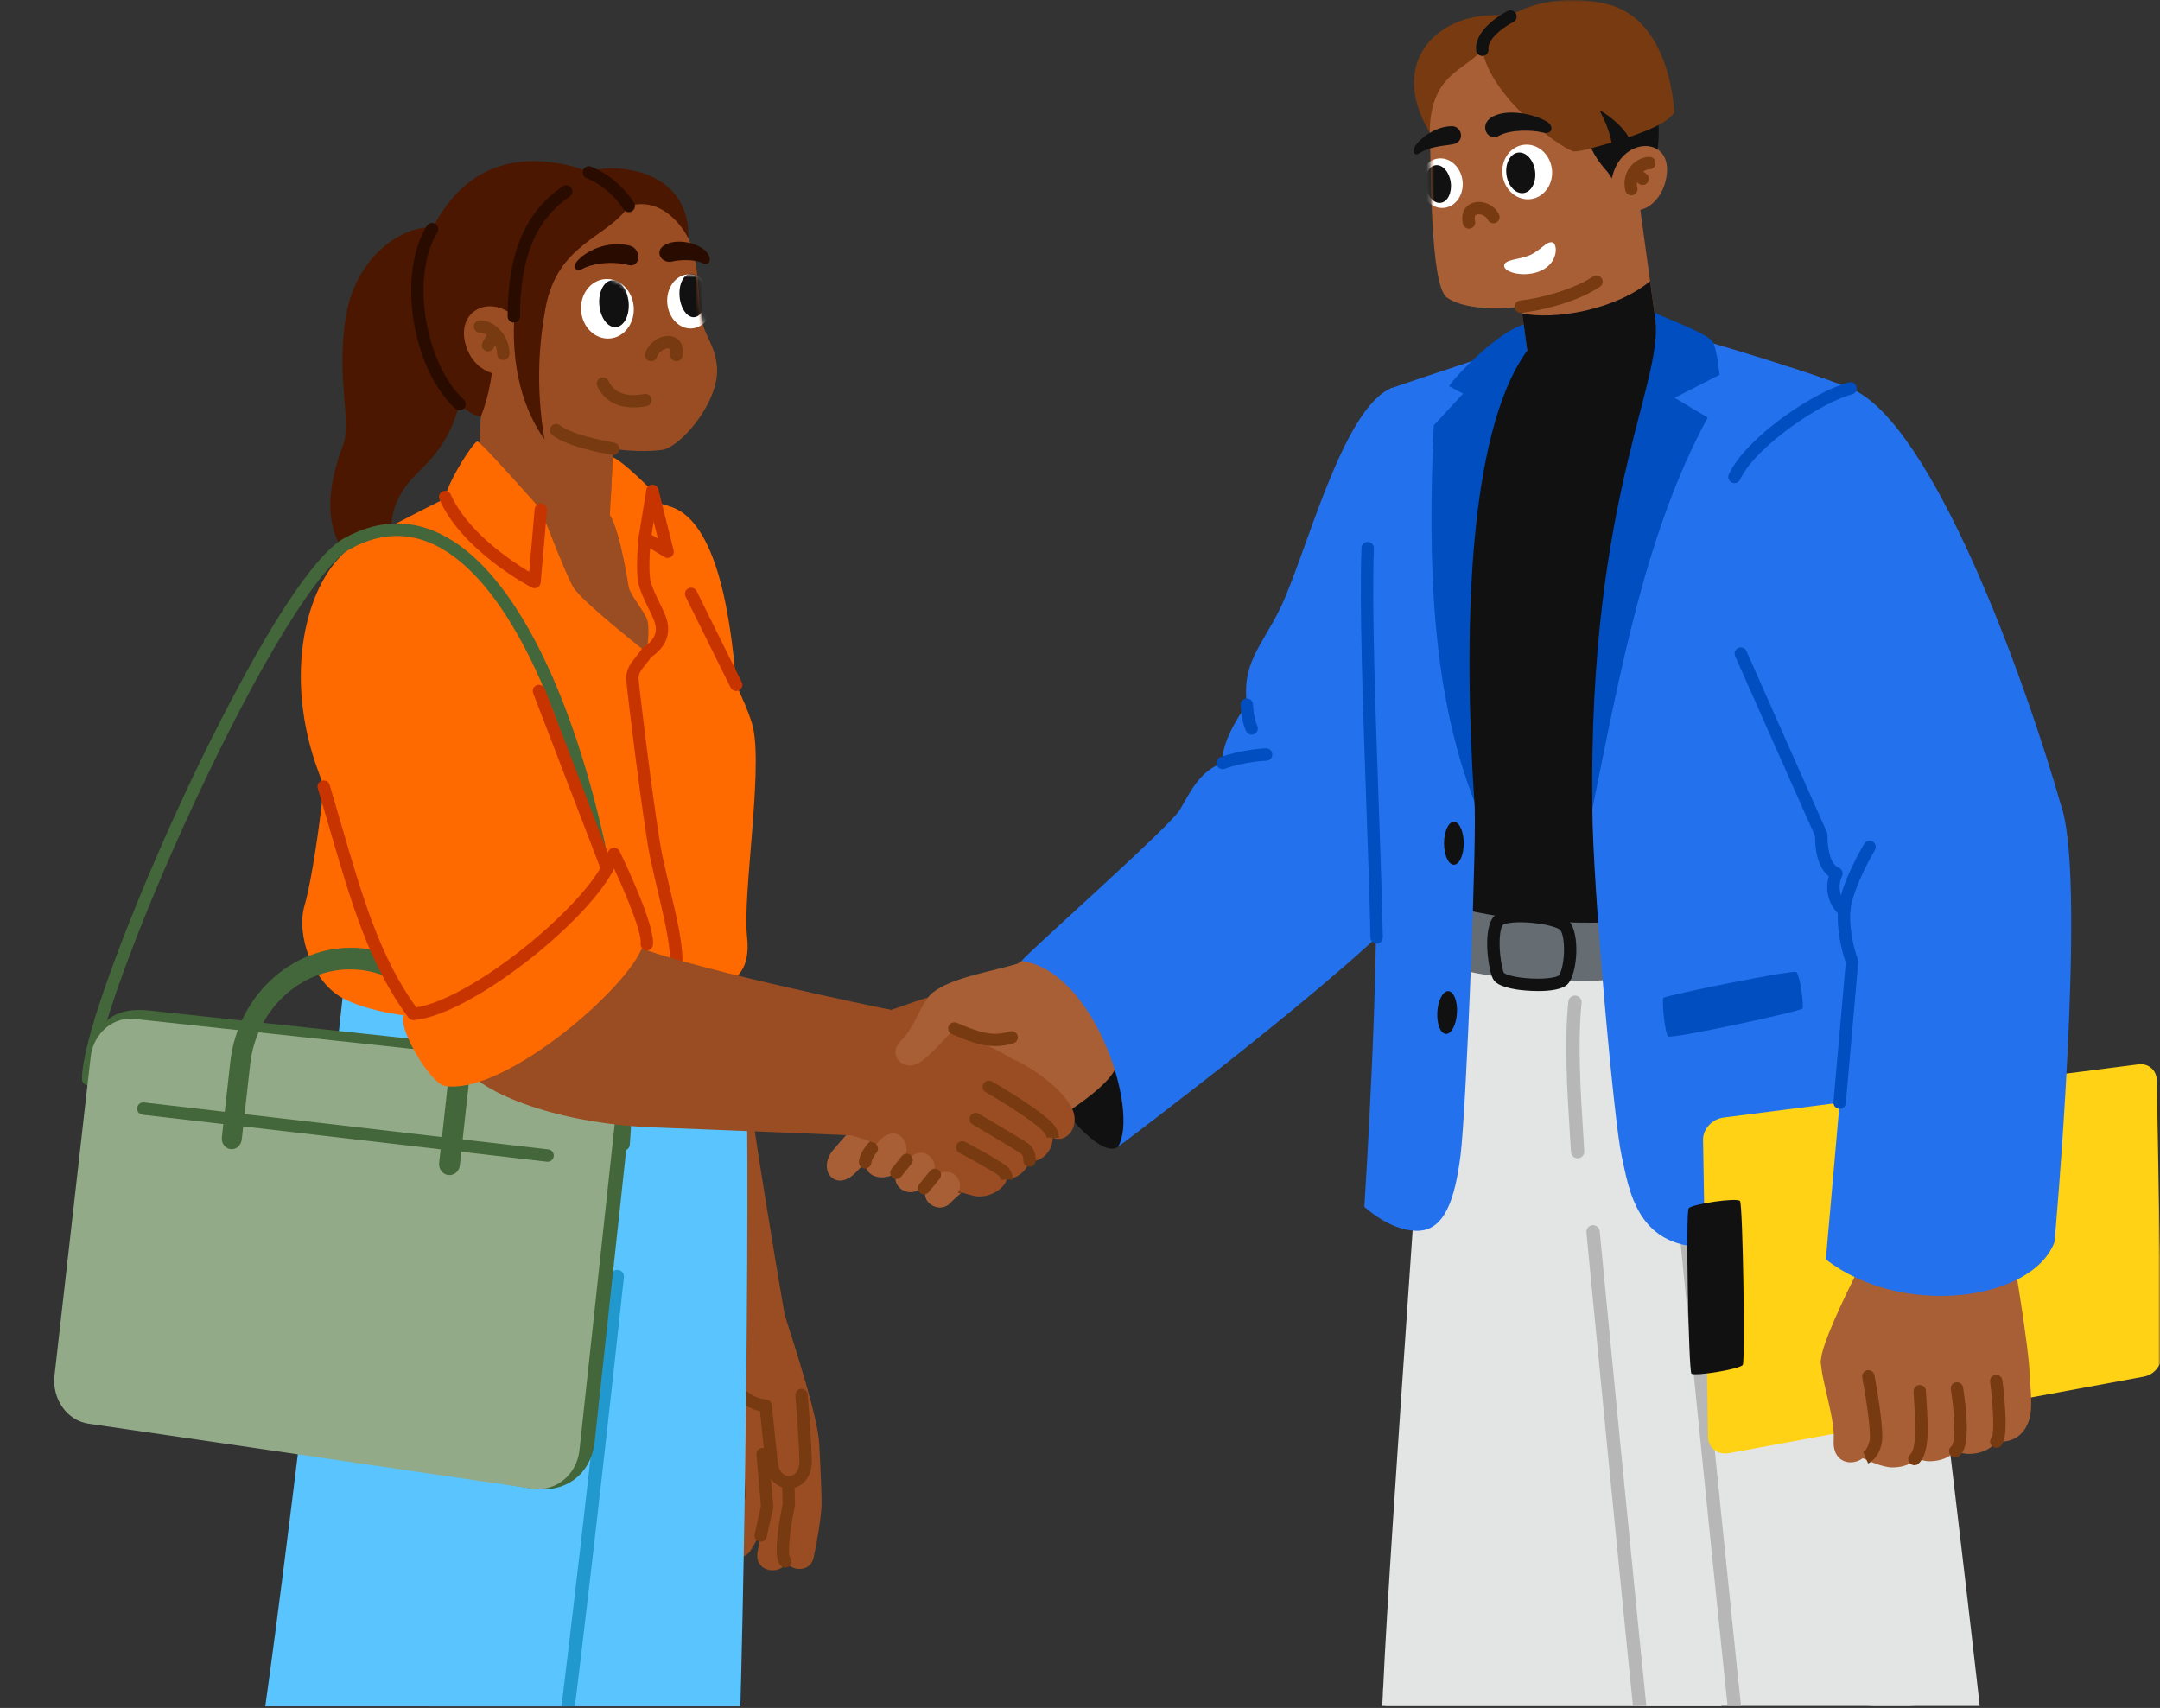<svg width="564" height="446" viewBox="0 0 564 446" fill="none" xmlns="http://www.w3.org/2000/svg">
<rect x="0" y="0" width="564" height="446" fill="#333333" stroke="none"/>
<mask id="mask0_2424_2284" style="mask-type:alpha" maskUnits="userSpaceOnUse" x="0" y="0" width="564" height="446">
<rect width="564" height="446" fill="#D9D9D9"/>
</mask>
<g mask="url(#mask0_2424_2284)">
<g clip-path="url(#clip0_2424_2284)">
<path d="M363.424 101.302C350.363 106.499 340.765 145.913 334.077 159.251C329.047 169.282 324.272 173.198 325.56 184.005C325.56 184.005 318.658 193.065 319.24 199.239C321.059 218.555 355.903 247.536 369.847 234.266C385.811 219.074 395.105 164.591 397.636 147.75C400.168 130.91 363.424 101.302 363.424 101.302V101.302Z" fill="#2471ED"/>
<path d="M291.939 299.453C284.56 305.016 255.774 262.936 266.752 252.159C278.34 240.782 304.352 290.095 291.939 299.453Z" fill="#111111"/>
<path d="M266.745 250.954C262.058 253.896 243.875 269.998 240.778 275.346C237.682 280.694 259.246 303.542 265.909 298.758C272.571 293.974 287.524 285.968 291.06 279.424C296.73 268.935 273.369 246.741 266.745 250.954Z" fill="#A85F36"/>
<path d="M265.72 251.651C258.77 253.739 248.431 255.297 243.567 259.194C240.37 261.756 239.264 267.86 235.163 271.845C231.548 275.358 236.098 280.597 240.956 276.863C243.955 274.558 249.282 268.474 249.282 268.474C249.282 268.474 262.886 275.241 267.861 268.474C272.836 261.707 265.72 251.651 265.72 251.651Z" fill="#A85F36"/>
<path d="M240.779 275.347C238.919 277.609 228.541 287.781 226.246 290.374C223.952 292.967 218.65 298.941 217.522 300.323C213.345 305.437 217.91 311.027 222.802 306.783C224.828 305.027 229.874 298.841 232.618 296.429C235.363 294.017 244.552 284.134 244.552 284.134L240.779 275.347Z" fill="#A85F36"/>
<path d="M244.552 284.135C242.039 286.344 230.224 298.762 228.404 300.784C226.584 302.806 230.621 309.121 233.654 306.435C236.687 303.75 250.479 291.584 250.479 291.584L244.552 284.135Z" fill="#A85F36"/>
<path d="M233.654 306.435C231.602 307.914 226.167 308.228 225.935 303.525C225.843 301.651 227.958 299.756 229.576 297.966C234.091 292.971 238.482 298.479 236.142 302.599C234.75 305.052 233.654 306.434 233.654 306.434L233.654 306.435ZM250.479 291.584C248.236 293.562 237.189 302.973 235.109 305.148C233.029 307.322 236.663 312.575 240.207 310.446C243.752 308.316 256.64 296.614 256.64 296.614L250.479 291.584Z" fill="#A85F36"/>
<path d="M240.207 310.445C236.49 313.245 231.513 308.584 235.109 305.148C236.339 303.972 236.45 303.386 237.974 302.058C241.534 298.955 245.99 303.436 243.404 307.323C242.49 308.697 240.207 310.445 240.207 310.445ZM265.909 298.759C262.126 301.489 250.495 312.059 248.454 313.696C243.963 317.298 239.063 312.703 243.279 308.797C247.651 304.747 256.639 296.614 256.639 296.614L265.909 298.759Z" fill="#A85F36"/>
<path d="M248.058 314.217C244.88 317.342 239.229 313.138 242.693 309.188C243.323 308.469 243.821 307.826 244.664 307.062C248.161 303.889 252.764 308.511 249.858 312.165C248.745 313.565 248.058 314.217 248.058 314.217Z" fill="#A85F36"/>
<path d="M239.214 279.464C238.826 279.464 238.452 279.325 238.158 279.073C237.865 278.82 237.671 278.471 237.613 278.088C237.556 277.705 237.637 277.314 237.843 276.986C238.049 276.658 238.365 276.415 238.735 276.301C240.908 275.627 245.581 270.525 248.016 267.467C248.24 267.187 248.55 266.988 248.899 266.903C249.248 266.818 249.615 266.852 249.943 266.999C256.547 269.954 260.862 270.445 265.335 268.746C265.534 268.668 265.746 268.63 265.96 268.635C266.174 268.639 266.385 268.686 266.581 268.773C266.777 268.86 266.953 268.984 267.1 269.14C267.248 269.295 267.362 269.478 267.438 269.678C267.514 269.878 267.55 270.091 267.543 270.305C267.536 270.519 267.487 270.729 267.398 270.924C267.309 271.118 267.182 271.293 267.025 271.439C266.868 271.584 266.684 271.697 266.483 271.771C261.389 273.705 256.622 273.346 249.762 270.448C247.71 272.924 242.895 278.399 239.694 279.391C239.539 279.439 239.377 279.464 239.214 279.464L239.214 279.464ZM233.864 307.425C233.566 307.425 233.274 307.343 233.02 307.187C232.766 307.031 232.56 306.808 232.424 306.543C232.289 306.277 232.229 305.98 232.252 305.683C232.275 305.386 232.38 305.101 232.555 304.859C233.898 303.004 234.801 301.694 234.81 301.682C234.833 301.648 234.858 301.615 234.884 301.583C236.274 299.863 235.373 298.693 234.921 298.269C234.109 297.509 232.764 297.22 231.767 298.141C231.451 298.426 231.035 298.576 230.609 298.556C230.184 298.537 229.783 298.35 229.494 298.038C229.205 297.725 229.051 297.311 229.066 296.885C229.08 296.46 229.262 296.057 229.571 295.765L229.577 295.759L243.455 282.946C244.111 282.34 245.134 282.381 245.741 283.037C246.347 283.694 246.306 284.717 245.65 285.323L235.397 294.789C236.037 295.057 236.624 295.435 237.132 295.907C238.964 297.622 239.762 300.649 237.44 303.567C237.262 303.824 236.396 305.07 235.176 306.756C235.026 306.963 234.829 307.132 234.601 307.249C234.373 307.365 234.12 307.426 233.864 307.425L233.864 307.425Z" fill="#773A11"/>
<path d="M243.404 308.941C243.088 308.941 242.779 308.848 242.515 308.675C242.252 308.501 242.044 308.254 241.919 307.965C241.794 307.675 241.756 307.355 241.81 307.044C241.865 306.733 242.009 306.444 242.226 306.214C243.198 305.18 242.882 303.872 242.176 303.095C241.156 301.97 239.591 302.037 237.99 303.274C237.656 303.532 237.235 303.649 236.817 303.601C236.398 303.553 236.014 303.343 235.748 303.017C235.481 302.69 235.352 302.273 235.389 301.853C235.426 301.433 235.625 301.044 235.944 300.768L248.965 289.544C249.126 289.405 249.313 289.299 249.514 289.233C249.716 289.166 249.929 289.14 250.141 289.156C250.353 289.171 250.56 289.229 250.749 289.324C250.939 289.42 251.108 289.552 251.247 289.713C251.386 289.874 251.491 290.06 251.558 290.262C251.625 290.464 251.651 290.677 251.635 290.889C251.62 291.1 251.562 291.307 251.467 291.497C251.371 291.687 251.239 291.856 251.078 291.994L242.435 299.445C243.252 299.766 243.983 300.27 244.573 300.92C246.553 303.103 246.557 306.331 244.582 308.431C244.431 308.592 244.249 308.72 244.046 308.808C243.843 308.896 243.624 308.941 243.404 308.94L243.404 308.941Z" fill="#773A11"/>
<path d="M250.481 311.586C250.248 311.586 250.018 311.536 249.806 311.44C249.595 311.343 249.406 311.202 249.254 311.026C249.102 310.85 248.99 310.643 248.925 310.42C248.86 310.197 248.844 309.962 248.878 309.732C248.925 309.41 248.553 308.343 247.646 307.826C246.754 307.317 245.67 307.571 244.422 308.581C244.093 308.847 243.672 308.973 243.251 308.933C242.83 308.892 242.441 308.689 242.168 308.365C241.895 308.041 241.76 307.624 241.792 307.202C241.823 306.78 242.019 306.387 242.336 306.108L254.534 295.399C254.694 295.257 254.88 295.148 255.081 295.078C255.283 295.008 255.497 294.978 255.71 294.991C255.923 295.004 256.132 295.059 256.323 295.153C256.515 295.247 256.686 295.378 256.827 295.539C256.968 295.699 257.076 295.886 257.144 296.088C257.213 296.29 257.24 296.504 257.226 296.717C257.211 296.93 257.154 297.138 257.059 297.329C256.963 297.52 256.831 297.69 256.669 297.83L248.761 304.773C248.953 304.855 249.117 304.94 249.25 305.016C251.11 306.077 252.352 308.356 252.079 310.204C252.022 310.588 251.83 310.938 251.536 311.192C251.243 311.445 250.868 311.585 250.481 311.586ZM225.936 305.143C225.715 305.144 225.496 305.099 225.293 305.011C225.09 304.923 224.907 304.795 224.755 304.633C224.604 304.472 224.487 304.282 224.412 304.074C224.337 303.865 224.306 303.644 224.32 303.423C224.548 299.815 229.144 296.095 229.667 295.683C229.834 295.551 230.025 295.454 230.229 295.396C230.434 295.338 230.648 295.321 230.859 295.346C231.07 295.371 231.274 295.437 231.459 295.541C231.645 295.645 231.808 295.784 231.939 295.951C232.071 296.118 232.169 296.309 232.226 296.513C232.284 296.718 232.301 296.932 232.276 297.143C232.251 297.354 232.185 297.558 232.081 297.743C231.977 297.928 231.838 298.092 231.671 298.223C230.019 299.53 227.648 302.071 227.55 303.628C227.524 304.039 227.342 304.424 227.043 304.705C226.743 304.986 226.347 305.143 225.936 305.144L225.936 305.143Z" fill="#773A11"/>
<path d="M241.318 311.586C241.014 311.586 240.717 311.5 240.46 311.339C240.202 311.177 239.996 310.947 239.863 310.673C239.731 310.4 239.678 310.095 239.711 309.793C239.743 309.491 239.861 309.205 240.049 308.966L242.134 306.322C242.401 305.987 242.789 305.771 243.214 305.722C243.639 305.672 244.066 305.793 244.402 306.058C244.738 306.323 244.956 306.71 245.007 307.135C245.058 307.56 244.939 307.988 244.676 308.325L242.59 310.969C242.438 311.162 242.245 311.317 242.025 311.424C241.805 311.531 241.563 311.586 241.318 311.586Z" fill="#773A11"/>
<path d="M369.847 234.267C353.941 253.033 291.939 299.453 291.939 299.453C297.611 290.064 285.65 253.36 266.746 250.954C268.36 248.667 305.446 215.924 308.076 211.461C310.705 206.997 313.24 201.263 319.24 199.24C323.388 197.841 379.795 222.53 369.847 234.267Z" fill="#2471ED"/>
<path d="M319.24 200.857C318.86 200.858 318.492 200.725 318.2 200.481C317.909 200.237 317.712 199.899 317.645 199.525C317.578 199.151 317.645 198.765 317.834 198.435C318.023 198.106 318.322 197.853 318.679 197.722C324.199 195.681 330.28 195.427 330.536 195.417C331.435 195.378 332.181 196.079 332.215 196.971C332.231 197.4 332.077 197.818 331.785 198.132C331.493 198.447 331.089 198.633 330.66 198.65C330.603 198.652 324.826 198.899 319.801 200.756C319.622 200.823 319.432 200.857 319.24 200.857L319.24 200.857ZM326.82 191.842C326.522 191.843 326.23 191.76 325.976 191.604C325.722 191.448 325.516 191.225 325.381 190.959C325.33 190.857 324.11 188.404 323.943 184.067C323.927 183.639 324.081 183.221 324.373 182.906C324.665 182.591 325.069 182.405 325.498 182.389C326.389 182.344 327.142 183.05 327.177 183.943C327.314 187.512 328.263 189.487 328.273 189.506C328.664 190.305 328.34 191.274 327.544 191.671C327.319 191.783 327.071 191.842 326.82 191.842L326.82 191.842Z" fill="#004EBF"/>
<path d="M408.661 37.677L408.661 37.677C399.29 38.964 392.737 47.602 394.024 56.971L399.233 94.895C400.52 104.263 409.16 110.815 418.53 109.529L418.531 109.529C427.901 108.242 434.454 99.604 433.167 90.235L427.958 52.311C426.671 42.942 418.031 36.39 408.661 37.677Z" fill="#A85F36"/>
<path d="M398.775 91.568L397.44 81.845C405.777 83.569 421.405 81.104 430.859 73.439L432.777 87.401C432.777 87.401 458.163 94.223 472.781 99.616C481.056 102.669 475.168 217.885 475.192 232.189C475.209 242.371 364.946 259.983 364.057 231.057C363.359 208.36 356.013 106.03 366.672 101.931C377.332 97.832 398.775 91.568 398.775 91.568V91.568Z" fill="#111111"/>
<g clip-path="url(#clip1_2424_2284)">
<path d="M373.333 251.257C372.398 275.634 363.006 399.707 361.156 440.908C359.891 469.084 447.302 486.754 449.457 448.098C451.612 409.442 453.484 288.507 451.472 259.37C450.687 247.998 373.333 251.257 373.333 251.257Z" fill="#E3E5E5"/>
<path d="M361.156 440.909C358.744 482.625 354.167 638.303 354.167 638.303C374.301 655.054 413.461 657.201 446.815 655.054C446.815 655.054 448.962 481.635 449.457 448.099C449.953 414.563 361.156 440.909 361.156 440.909Z" fill="#E3E5E5"/>
<path d="M411.242 258.306C414.219 312.421 424.977 418.648 429.614 459.628C432.785 487.653 522.345 497.685 518.409 459.169C514.473 420.653 498.637 293.703 494.573 250.824C493.497 239.476 411.242 258.305 411.242 258.305L411.242 258.306Z" fill="#E3E5E5"/>
<path d="M429.614 459.628C432.332 498.445 444.621 593.194 454.892 668.557C471.203 684.877 519.019 672.85 545.976 649.47C545.976 649.47 523.729 504.297 518.409 459.169C514.671 427.46 429.614 459.629 429.614 459.629V459.628Z" fill="#E3E5E5"/>
<path d="M482.127 676.899C481.709 676.899 481.304 676.747 480.988 676.473C480.672 676.198 480.466 675.819 480.407 675.405C480.215 674.067 461.201 540.797 453.121 464.786C445.044 388.799 432.349 259.257 432.221 257.958C432.199 257.73 432.222 257.501 432.288 257.282C432.355 257.063 432.464 256.86 432.609 256.683C432.754 256.507 432.932 256.36 433.134 256.253C433.336 256.145 433.557 256.078 433.784 256.056C434.243 256.011 434.702 256.151 435.058 256.444C435.415 256.737 435.641 257.159 435.686 257.619C435.813 258.918 448.508 388.445 456.583 464.418C464.656 540.366 483.662 673.576 483.853 674.912C483.888 675.159 483.87 675.411 483.799 675.65C483.729 675.89 483.608 676.111 483.444 676.3C483.28 676.488 483.078 676.639 482.851 676.743C482.624 676.846 482.377 676.899 482.127 676.899ZM447.346 614.027C446.92 614.026 446.509 613.869 446.191 613.586C445.873 613.303 445.669 612.914 445.619 612.491C445.479 611.302 431.493 493.257 427.884 459.816C424.274 426.374 414.337 322.876 414.237 321.834C414.216 321.607 414.239 321.377 414.306 321.159C414.373 320.94 414.482 320.737 414.627 320.561C414.773 320.384 414.952 320.238 415.154 320.131C415.355 320.024 415.577 319.957 415.804 319.936C416.032 319.914 416.261 319.937 416.48 320.004C416.698 320.071 416.902 320.18 417.078 320.325C417.254 320.471 417.4 320.65 417.508 320.852C417.615 321.053 417.681 321.274 417.703 321.502C417.803 322.543 427.738 426.021 431.345 459.443C434.952 492.866 448.936 610.893 449.077 612.081C449.106 612.326 449.083 612.574 449.009 612.808C448.935 613.043 448.813 613.259 448.649 613.443C448.485 613.627 448.285 613.774 448.06 613.875C447.835 613.975 447.592 614.027 447.346 614.027L447.346 614.027Z" fill="#B7B7B7"/>
<path d="M411.937 302.474C411.493 302.473 411.067 302.303 410.744 301.999C410.421 301.694 410.227 301.278 410.201 300.835C410.115 299.369 410.018 297.814 409.916 296.191C409.242 285.449 408.404 272.08 409.512 261.53C409.56 261.07 409.789 260.649 410.147 260.359C410.506 260.068 410.966 259.932 411.425 259.98C411.884 260.028 412.305 260.257 412.596 260.616C412.886 260.974 413.023 261.434 412.974 261.893C411.897 272.153 412.726 285.361 413.391 295.973C413.493 297.601 413.591 299.161 413.677 300.632C413.691 300.869 413.656 301.106 413.575 301.329C413.494 301.552 413.368 301.756 413.205 301.928C413.042 302.101 412.846 302.238 412.628 302.332C412.41 302.426 412.175 302.474 411.937 302.474Z" fill="#B7B7B7"/>
</g>
<path d="M364.057 231.058V246.487C387.73 260.73 433.297 258.209 476.75 246.085L475.192 232.19C430.631 244.591 388.758 243.458 364.057 231.058Z" fill="#656C72"/>
<path d="M401.65 258.792C399.34 258.792 397.148 258.567 395.982 258.384C391.317 257.653 390.214 256.392 389.789 255.507C388.466 252.745 387.057 241.922 390.322 239.09C392.348 237.333 397.353 237.493 400.157 237.744C401.866 237.898 407.602 238.55 409.622 240.499C412.601 243.376 411.985 254.187 409.35 256.97C408.002 258.394 404.722 258.792 401.65 258.792ZM392.677 254.042C393.193 254.529 395.744 255.315 399.775 255.519C404.282 255.747 406.629 255.078 407.008 254.738C407.502 254.215 408.259 251.987 408.371 248.693C408.488 245.233 407.822 243.259 407.374 242.827C406.812 242.284 404.111 241.347 399.868 240.966C395.636 240.587 392.978 241.07 392.443 241.534C392.026 241.895 391.455 243.736 391.587 247.328C391.695 250.235 392.23 253.034 392.677 254.041L392.677 254.042Z" fill="#111111"/>
<path d="M434.951 86.072C432.522 103.245 415.739 188.871 415.787 211.194C415.829 230.967 421.444 292.986 423.389 301.659C425.335 310.331 427.223 327.058 447.701 325.527C467.69 324.031 483.637 321.94 496.498 312.071C496.498 312.071 484.9 255.309 483.704 227.199C482.508 199.089 497.263 107.092 483.193 101.41C469.124 95.728 434.951 86.071 434.951 86.071L434.951 86.072ZM395.827 90.502C376.036 116.449 379.132 168.707 384.957 209.256C385.797 215.1 382.864 289.996 381.368 301.659C379.873 313.321 377.181 321.395 370.003 321.395C362.825 321.395 356.245 315.116 356.245 315.116C356.245 315.116 360.731 246.935 358.936 217.031C357.142 187.127 354.186 104.457 363.423 101.302C372.659 98.147 395.827 90.503 395.827 90.503L395.827 90.502Z" fill="#2471ED"/>
<path d="M431.985 81.634C435.145 83.203 445.094 86.732 447.072 89.078C448.273 90.504 448.978 97.885 448.978 97.885L437.269 103.876L445.892 109.04C429.791 138.737 423.245 174.405 415.787 211.195C414.619 127.486 435.563 98.713 431.985 81.634L431.985 81.634ZM397.84 84.751C391.1 86.683 380.285 97.937 378.346 100.845L382.03 102.784L374.363 111.077C372.703 148.351 374.011 181.012 384.959 209.257C382.162 167.01 382.921 113.31 398.776 91.569L397.84 84.751Z" fill="#004EBF"/>
<path d="M563.159 282.072L564.469 353.85C564.517 356.473 562.453 358.988 559.851 359.468L451.554 379.451C448.538 380.008 446.046 378.159 445.998 375.321L444.687 297.656C444.639 294.823 447.054 292.211 450.069 291.825L558.367 277.934C560.969 277.6 563.11 279.454 563.158 282.072H563.159Z" fill="#FFD215"/>
<path d="M454.341 313.623C455.068 314.576 455.711 355.262 455.068 356.401C454.424 357.54 442.375 359.458 441.649 358.684C440.923 357.91 440.109 316.682 440.923 315.536C441.737 314.391 453.615 312.67 454.341 313.623Z" fill="#111111"/>
<path d="M483.193 101.411C504.648 110.235 529.007 177.997 538.419 211.195C545.972 237.835 487.356 235.311 483.376 233.184C479.397 231.057 476.038 226.213 476.771 220.71C476.771 220.71 460.73 185.005 451.085 162.741C432.358 119.514 483.193 101.411 483.193 101.411Z" fill="#2471ED"/>
<path d="M485.898 325.626C488.083 317.227 523.842 315.408 525.324 325.626C525.324 325.626 529.976 352.745 529.976 359.355C529.976 365.965 492.36 373.32 489.234 367.313C485.834 360.779 483.465 336.289 485.898 325.626L485.898 325.626Z" fill="#A85F36"/>
<path d="M487.853 359.417C487.853 359.417 503.844 349.59 500.346 336.599C496.848 323.608 485.078 331.751 485.078 331.751C482.022 337.932 475.461 351.25 475.455 355.42C475.455 360.64 484.899 361.833 487.852 359.417H487.853ZM529.975 359.354C530.461 365.52 530.704 368.922 529.489 371.717C528.274 374.511 525.937 376.799 521.267 376.457C517.75 376.2 512.998 373.767 511.136 372.685C505.714 369.536 508.787 361.759 514.129 363.783C516.287 364.6 519.77 366.897 519.724 365.813C519.678 364.735 519.188 360.941 519.188 360.941L529.976 359.354L529.975 359.354Z" fill="#A85F36"/>
<path d="M521.243 360.639C521.728 366.805 522.436 371.416 522.012 374.433C521.617 377.248 518.548 379.695 513.916 379.661C510.391 379.635 502.201 375.234 500.338 374.153C494.916 371.003 497.989 363.226 503.331 365.25C505.489 366.067 510.846 369.144 510.8 368.059C510.754 366.982 509.975 362.558 509.975 362.558L521.243 360.639Z" fill="#A85F36"/>
<path d="M510.981 362.56C511.467 368.726 512.174 373.337 511.75 376.354C511.355 379.169 508.286 381.616 503.655 381.582C500.129 381.556 490.586 376.386 488.724 375.304C483.301 372.155 486.375 364.378 491.717 366.402C493.875 367.219 500.584 371.065 500.538 369.98C500.493 368.902 499.713 364.479 499.713 364.479L510.981 362.56L510.981 362.56Z" fill="#A85F36"/>
<path d="M502.239 363.292C502.725 369.458 502.533 374.942 502.109 377.959C501.714 380.774 498.645 383.221 494.013 383.187C491.587 383.169 487.329 381.429 483.751 379.392C481.927 378.354 481.936 371.494 481.935 370.823C481.921 364.436 489.943 364.055 490.481 368.364L490.897 371.586C490.851 370.508 489.944 364.913 489.944 364.913L502.239 363.292H502.239Z" fill="#A85F36"/>
<path d="M475.455 355.42C475.447 360.141 479.187 370.349 478.798 376.011C478.231 384.275 488.15 383.187 488.798 376.47C489.318 371.073 488.685 363.581 487.852 359.417C486.216 355.306 476.138 351.531 475.455 355.42Z" fill="#A85F36"/>
<path d="M521.267 378.076C520.952 378.076 520.643 377.984 520.38 377.811C520.116 377.638 519.909 377.392 519.783 377.103C519.657 376.815 519.618 376.495 519.672 376.185C519.725 375.874 519.868 375.586 520.083 375.355C520.782 374.033 520.421 366.825 519.639 360.85C519.583 360.424 519.698 359.994 519.96 359.654C520.221 359.314 520.607 359.091 521.033 359.036C521.243 359.008 521.457 359.022 521.663 359.077C521.868 359.132 522.06 359.227 522.229 359.357C522.397 359.486 522.539 359.647 522.645 359.832C522.751 360.016 522.82 360.219 522.847 360.43C522.866 360.575 523.319 364.049 523.553 367.798C524.006 375.031 523.257 376.798 522.381 377.631C522.081 377.917 521.682 378.076 521.267 378.076ZM510.537 380.549C510.191 380.549 509.854 380.439 509.576 380.234C509.297 380.029 509.092 379.74 508.99 379.409C508.887 379.079 508.894 378.725 509.008 378.398C509.122 378.072 509.337 377.79 509.623 377.595C509.619 377.595 510.651 376.529 510.202 369.894C509.956 366.261 509.392 362.86 509.386 362.826C509.315 362.403 509.416 361.969 509.665 361.619C509.914 361.27 510.292 361.034 510.715 360.963C510.925 360.928 511.139 360.935 511.346 360.982C511.553 361.03 511.749 361.118 511.922 361.242C512.095 361.365 512.242 361.521 512.355 361.701C512.467 361.882 512.543 362.082 512.578 362.292C512.603 362.442 513.198 366.023 513.446 369.91C513.934 377.547 512.635 379.457 511.448 380.267C511.18 380.451 510.862 380.549 510.537 380.549L510.537 380.549ZM499.877 382.613C499.552 382.613 499.235 382.515 498.967 382.333C498.699 382.151 498.491 381.892 498.372 381.591C498.252 381.289 498.226 380.959 498.297 380.642C498.368 380.326 498.532 380.038 498.768 379.816C500.553 378.139 500.118 371.123 499.83 366.48C499.762 365.388 499.698 364.356 499.653 363.366C499.633 362.937 499.784 362.519 500.074 362.202C500.363 361.885 500.766 361.696 501.195 361.676C502.083 361.633 502.844 362.325 502.885 363.218C502.93 364.181 502.993 365.201 503.06 366.279C503.462 372.757 503.877 379.456 500.984 382.174C500.685 382.456 500.288 382.613 499.877 382.613ZM487.783 382.159L486.507 379.186C486.507 379.186 486.491 379.192 486.462 379.207C486.513 379.181 487.724 378.538 488.181 376.166C488.608 373.944 487.231 364.896 486.263 359.715C486.224 359.506 486.226 359.291 486.27 359.083C486.314 358.875 486.398 358.678 486.518 358.502C486.638 358.327 486.792 358.177 486.97 358.06C487.148 357.944 487.347 357.864 487.556 357.825C487.765 357.786 487.98 357.789 488.188 357.833C488.396 357.877 488.594 357.961 488.769 358.082C488.944 358.202 489.094 358.356 489.21 358.534C489.326 358.712 489.406 358.912 489.444 359.121C489.712 360.554 492.042 373.225 491.359 376.777C490.575 380.855 488.067 382.038 487.784 382.16L487.783 382.159Z" fill="#773A11"/>
<path d="M479.523 228.106C477.72 233.357 480.321 236.018 481.519 237.836C481.519 237.836 480.69 246.349 483.593 251.118L476.75 328.861C496.448 344.202 530.661 339.848 536.467 324.3C536.467 324.3 544.8 231.784 538.419 211.195C532.038 190.606 479.523 228.105 479.523 228.105V228.106Z" fill="#2471ED"/>
<path d="M377.76 19.317C373.983 24.25 372.888 27.878 373.308 34.593C373.728 41.308 373.224 74.3 377.76 77.653C384.712 82.791 407.861 81.254 420.155 71.078C427.769 64.776 428.066 38.66 420.142 24.219C411.421 8.327 386.435 7.985 377.76 19.317Z" fill="#A85F36"/>
<path d="M426.599 54.971C431.423 48.635 438.754 30.427 425.975 15.297C416.302 3.844 393.705 -0.669 387.052 12.988C399.882 10.191 408.645 14.928 411.515 19.699C415.205 25.834 410.191 34.493 419.743 44.895L426.599 54.971Z" fill="#111111"/>
<path d="M387.052 12.987C389.188 25.198 406.597 38.13 410.862 39.551C413.193 39.551 416.705 38.34 420.795 37.225C420.224 33.981 418.896 31.233 417.662 28.781C420.692 30.439 424.208 33.644 425.232 35.83C431.036 33.844 435.301 32.017 437.17 29.392C437.17 29.392 436.432 5.098 419.609 1.07C403.762 -2.723 388.833 4.113 387.052 12.987Z" fill="#773A11"/>
<path d="M421.057 45.78C423.811 35.722 436.083 35.652 435.255 45.178C434.687 51.703 429.724 56.065 425.324 54.729C420.924 53.393 420.33 48.436 421.057 45.78Z" fill="#A85F36"/>
<path d="M394.419 4.294C377.248 1.695 361.503 14.939 373.308 34.593C373.472 19.281 382.327 18.598 387.052 12.988C387.052 8.137 394.419 4.294 394.419 4.294Z" fill="#773A11"/>
<path d="M399.747 51.985C403.299 51.497 405.744 47.931 405.206 44.019C404.669 40.108 401.354 37.332 397.801 37.82C394.249 38.308 391.804 41.874 392.342 45.786C392.879 49.697 396.194 52.473 399.747 51.985Z" fill="white"/>
<path d="M397.815 50.414C399.875 50.131 401.221 47.538 400.82 44.621C400.42 41.704 398.424 39.569 396.364 39.852C394.304 40.135 392.958 42.729 393.359 45.645C393.759 48.562 395.754 50.697 397.815 50.414Z" fill="#111111"/>
<path d="M383.568 59.72C383.201 59.719 382.846 59.594 382.56 59.366C382.274 59.137 382.073 58.819 381.992 58.461C381.273 55.312 382.835 53.566 384.536 52.982C387.086 52.107 390.234 53.495 391.409 56.013C391.59 56.402 391.61 56.847 391.463 57.25C391.317 57.653 391.016 57.982 390.627 58.163C390.238 58.345 389.793 58.364 389.39 58.218C388.986 58.071 388.658 57.77 388.476 57.382C387.971 56.3 386.465 55.741 385.585 56.043C385.396 56.108 384.819 56.306 385.146 57.742C385.2 57.978 385.2 58.225 385.146 58.462C385.092 58.699 384.985 58.921 384.834 59.111C384.682 59.301 384.489 59.454 384.27 59.56C384.051 59.665 383.811 59.719 383.568 59.719L383.568 59.72Z" fill="#773A11"/>
<path d="M405.282 63.285C406.805 63.611 406.936 68.65 402.338 70.707C398.143 72.585 392.751 71.17 392.751 69.442C392.751 67.713 396.342 67.871 399.198 66.742C402.127 65.583 403.77 62.961 405.282 63.285V63.285Z" fill="white"/>
<path d="M425.962 51.008C425.597 51.008 425.244 50.884 424.958 50.658C424.673 50.431 424.472 50.115 424.388 49.76C423.854 47.486 424.313 45.284 425.68 43.558C426.944 41.963 428.856 40.972 430.669 40.972C431.098 40.972 431.509 41.142 431.813 41.446C432.116 41.749 432.287 42.16 432.287 42.589C432.287 43.019 432.116 43.43 431.813 43.733C431.509 44.037 431.098 44.207 430.669 44.207C429.985 44.207 428.961 44.628 428.217 45.567C427.693 46.229 427.15 47.365 427.539 49.02C427.595 49.258 427.596 49.505 427.543 49.743C427.49 49.981 427.383 50.204 427.231 50.395C427.08 50.587 426.887 50.741 426.667 50.847C426.447 50.953 426.206 51.008 425.962 51.008Z" fill="#773A11"/>
<path d="M428.904 48.31C428.545 48.311 428.196 48.191 427.913 47.971L425.674 46.235C425.504 46.105 425.362 45.943 425.255 45.759C425.148 45.574 425.079 45.37 425.051 45.158C425.024 44.946 425.038 44.731 425.094 44.525C425.15 44.319 425.246 44.126 425.377 43.957C425.508 43.789 425.671 43.648 425.857 43.542C426.042 43.437 426.247 43.369 426.459 43.343C426.671 43.317 426.886 43.333 427.091 43.391C427.297 43.448 427.489 43.546 427.657 43.678L429.896 45.414C430.163 45.621 430.358 45.906 430.455 46.229C430.551 46.553 430.544 46.898 430.435 47.217C430.326 47.536 430.119 47.813 429.844 48.009C429.57 48.205 429.241 48.311 428.904 48.31Z" fill="#773A11"/>
<path d="M391.281 35.502C388.528 37.052 386.015 32.721 389.491 30.606C393.415 28.218 400.553 29.763 403.827 31.712C405.924 32.96 405.363 35.267 402.77 34.593C400.178 33.919 394.418 33.736 391.281 35.502ZM379.122 32.947C381.55 32.946 382.507 36.428 380.079 37.457C378.484 38.133 374.202 37.754 370.486 40.077C369.225 40.865 368.688 39.384 369.563 38.09C371.137 35.765 375.066 32.949 379.122 32.947Z" fill="#111111"/>
<path d="M397.088 81.709C396.674 81.708 396.276 81.549 395.975 81.265C395.675 80.98 395.495 80.591 395.473 80.177C395.451 79.764 395.588 79.358 395.856 79.043C396.124 78.728 396.503 78.527 396.915 78.483C402.544 77.871 411.126 75.465 415.94 72.212C416.116 72.091 416.314 72.005 416.523 71.961C416.732 71.917 416.948 71.914 417.158 71.954C417.368 71.993 417.569 72.074 417.747 72.192C417.926 72.309 418.08 72.461 418.199 72.638C418.319 72.815 418.403 73.014 418.445 73.224C418.487 73.433 418.488 73.649 418.446 73.859C418.404 74.068 418.321 74.268 418.202 74.445C418.083 74.623 417.93 74.775 417.751 74.893C411.826 78.897 402.253 81.157 397.265 81.699C397.205 81.706 397.146 81.709 397.088 81.709Z" fill="#773A11"/>
<path d="M387.05 14.605C386.652 14.604 386.267 14.457 385.971 14.191C385.675 13.925 385.487 13.559 385.444 13.163C384.989 9.009 389.391 5.118 393.662 2.863C394.041 2.67 394.48 2.634 394.885 2.762C395.29 2.891 395.629 3.173 395.827 3.549C396.026 3.925 396.068 4.363 395.946 4.77C395.824 5.177 395.546 5.52 395.174 5.724C391.855 7.476 388.401 10.442 388.66 12.811C388.685 13.037 388.662 13.266 388.592 13.482C388.522 13.699 388.408 13.898 388.256 14.068C388.104 14.237 387.918 14.372 387.71 14.465C387.502 14.557 387.277 14.605 387.05 14.605H387.05Z" fill="#111111"/>
<mask id="mask1_2424_2284" style="mask-type:luminance" maskUnits="userSpaceOnUse" x="373" y="37" width="15" height="26">
<path d="M373.472 40.075C373.561 44.571 373.659 50.772 373.963 56.854C374.446 66.55 389.521 63.451 387.795 47.071C386.272 32.611 373.424 37.664 373.472 40.075Z" fill="white"/>
</mask>
<g mask="url(#mask1_2424_2284)">
<path d="M377.217 54.26C380.272 53.841 382.353 50.621 381.865 47.069C381.378 43.517 378.505 40.978 375.45 41.398C372.395 41.817 370.314 45.037 370.802 48.589C371.29 52.14 374.162 54.68 377.217 54.26Z" fill="white"/>
<path d="M376.194 52.96C378.007 52.711 379.175 50.312 378.803 47.602C378.431 44.891 376.659 42.896 374.846 43.145C373.032 43.394 371.864 45.793 372.237 48.503C372.609 51.214 374.381 53.209 376.194 52.96Z" fill="#111111"/>
</g>
<path d="M379.626 225.814C381.046 225.814 382.197 223.303 382.197 220.206C382.197 217.109 381.046 214.599 379.626 214.599C378.206 214.599 377.055 217.109 377.055 220.206C377.055 223.303 378.206 225.814 379.626 225.814Z" fill="#111111"/>
<path d="M380.426 264.558C380.612 261.473 379.616 258.903 378.202 258.818C376.788 258.733 375.491 261.165 375.305 264.249C375.119 267.334 376.114 269.904 377.528 269.989C378.942 270.075 380.24 267.643 380.426 264.558Z" fill="#111111"/>
<path d="M434.338 260.598C434.799 259.894 468.064 253.216 469.019 253.814C469.973 254.412 471.078 262.613 470.652 263.362C470.226 264.111 436.475 271.368 435.594 270.649C434.714 269.93 433.877 261.302 434.338 260.598ZM452.879 126.169C452.606 126.169 452.338 126.1 452.1 125.969C451.861 125.838 451.659 125.648 451.513 125.418C451.368 125.188 451.282 124.925 451.265 124.653C451.248 124.381 451.3 124.11 451.416 123.863C456.056 113.99 473.99 102.086 482.794 99.843C483.21 99.737 483.651 99.801 484.02 100.02C484.389 100.239 484.656 100.596 484.762 101.011C484.868 101.427 484.804 101.868 484.585 102.237C484.366 102.606 484.009 102.873 483.593 102.979C475.565 105.024 458.421 116.564 454.345 125.239C454.214 125.517 454.007 125.753 453.747 125.917C453.487 126.082 453.186 126.17 452.879 126.169ZM480.353 289.558C480.129 289.559 479.907 289.512 479.701 289.422C479.495 289.331 479.311 289.199 479.159 289.034C479.007 288.868 478.892 288.673 478.819 288.46C478.747 288.248 478.72 288.022 478.74 287.799L481.949 251.335C481.437 249.891 479.681 244.472 479.871 238.481C476.734 235.183 476.789 231.296 477.514 228.816C474.083 226.193 473.913 220.102 473.939 218.346C472.278 214.612 457.318 181.005 453.066 171.336C452.893 170.943 452.884 170.498 453.039 170.098C453.195 169.698 453.503 169.377 453.896 169.204C454.289 169.031 454.734 169.022 455.134 169.177C455.534 169.333 455.855 169.641 456.028 170.033C460.507 180.217 476.88 216.994 477.045 217.365C477.146 217.593 477.193 217.841 477.183 218.091C477.107 219.976 477.48 225.587 480.103 226.594C480.316 226.676 480.509 226.802 480.669 226.963C480.83 227.125 480.955 227.319 481.036 227.532C481.116 227.745 481.151 227.972 481.138 228.2C481.124 228.427 481.063 228.649 480.958 228.851C480.875 229.017 478.848 233.17 482.616 236.646C482.792 236.808 482.93 237.008 483.019 237.23C483.109 237.452 483.148 237.691 483.134 237.93C482.756 244.355 485.079 250.473 485.102 250.534C485.191 250.764 485.226 251.013 485.204 251.259L481.963 288.082C481.928 288.485 481.743 288.86 481.445 289.133C481.147 289.406 480.758 289.558 480.353 289.558Z" fill="#004EBF"/>
<path d="M481.521 239.453C481.295 239.453 481.071 239.406 480.865 239.315C480.658 239.224 480.473 239.09 480.321 238.923C480.169 238.756 480.054 238.559 479.983 238.344C479.912 238.13 479.886 237.903 479.908 237.678C480.597 230.615 486.533 220.729 486.786 220.311C487.01 219.949 487.368 219.69 487.782 219.59C488.197 219.49 488.634 219.557 488.998 219.778C489.363 219.998 489.626 220.354 489.73 220.767C489.835 221.18 489.772 221.618 489.555 221.985C489.497 222.081 483.746 231.662 483.129 237.992C483.09 238.392 482.904 238.763 482.607 239.033C482.309 239.303 481.922 239.453 481.521 239.453ZM359.453 246.399C359.029 246.399 358.623 246.232 358.32 245.935C358.018 245.638 357.844 245.235 357.836 244.811C357.659 235.259 357.223 222.963 356.763 209.944C355.903 185.641 354.928 158.096 355.503 143.077C355.511 142.865 355.561 142.656 355.649 142.463C355.738 142.27 355.864 142.096 356.02 141.952C356.176 141.807 356.359 141.695 356.558 141.621C356.758 141.548 356.97 141.514 357.182 141.523C357.395 141.531 357.603 141.581 357.796 141.67C357.989 141.758 358.163 141.884 358.307 142.04C358.452 142.196 358.564 142.379 358.638 142.578C358.712 142.777 358.745 142.989 358.737 143.201C358.166 158.101 359.139 185.583 359.997 209.829C360.458 222.862 360.894 235.172 361.072 244.751C361.08 245.18 360.917 245.594 360.619 245.903C360.322 246.212 359.913 246.39 359.484 246.398H359.454L359.453 246.399Z" fill="#004EBF"/>
</g>
<g clip-path="url(#clip2_2424_2284)">
<path d="M144.651 239.219C144.47 249.334 147.956 273.538 156.222 298.47C164.489 323.403 176.415 349.363 176.415 349.363L204.869 343.259C204.869 343.259 189.276 253.088 190.749 240.282C192.45 225.494 144.908 224.882 144.651 239.219Z" fill="#9A4D22"/>
<path d="M204.87 343.26C207.408 351.237 213.685 370.413 213.911 377.099C214.13 383.57 186.734 384.39 183.682 375.974C181.328 369.484 175.803 358.567 176.416 349.364C177.082 339.358 204.87 343.26 204.87 343.26Z" fill="#9A4D22"/>
<path d="M192.459 379.37C193.089 382.197 193.873 388.681 193.14 390.606C192.407 392.531 188.683 396.986 187.377 398.669C184.444 402.452 177.986 397.343 181.069 393.63C183.72 390.439 185.617 387.41 185.617 387.41L183.681 375.974L192.459 379.37Z" fill="#9A4D22"/>
<path d="M200.016 379.597C200.636 382.11 201.437 391.688 201.318 393.436C201.198 395.184 197.461 402.614 196.029 404.838C193.257 409.145 186.757 404.679 189.194 399.964C191.632 395.249 193.253 392.471 193.253 392.471L192.458 379.37L200.016 379.597Z" fill="#9A4D22"/>
<path d="M207.284 378.577C207.973 382.389 208.802 392.204 208.388 394.449C207.973 396.694 206.382 405.051 205.821 407.109C204.595 411.609 196.854 410.917 197.801 405.317C198.748 399.718 200.325 393.383 200.325 393.383L199.122 379.721L207.285 378.577L207.284 378.577Z" fill="#9A4D22"/>
<path d="M213.911 377.099C214.336 384.869 214.555 390.748 214.522 392.695C214.467 395.925 213.405 402.411 212.458 406.705C211.354 411.71 203.431 410.238 204.247 403.928C205.064 397.618 205.979 392.883 205.979 392.883L205.578 378.958L213.91 377.099L213.911 377.099Z" fill="#9A4D22"/>
<path d="M205.045 409.364C204.628 409.365 204.227 409.203 203.926 408.914C203.022 408.045 202.31 406.297 203.22 399.44C203.628 396.364 204.202 393.5 204.359 392.74L203.963 379.005C203.957 378.793 203.992 378.582 204.068 378.384C204.143 378.185 204.257 378.004 204.403 377.85C204.549 377.695 204.723 377.571 204.917 377.484C205.111 377.398 205.32 377.35 205.532 377.344C206.413 377.313 207.169 378.02 207.194 378.912L207.596 392.837C207.599 392.965 207.588 393.093 207.561 393.219C206.262 399.35 205.663 405.459 206.238 406.657C206.45 406.888 206.59 407.176 206.641 407.485C206.692 407.795 206.652 408.113 206.525 408.4C206.399 408.687 206.192 408.931 205.929 409.102C205.666 409.273 205.359 409.364 205.045 409.364ZM198.622 402.583C198.38 402.583 198.14 402.529 197.921 402.424C197.703 402.319 197.51 402.166 197.359 401.977C197.207 401.788 197.1 401.567 197.046 401.331C196.991 401.094 196.99 400.849 197.044 400.612L198.693 393.275L197.512 379.863C197.475 379.436 197.608 379.012 197.884 378.684C198.159 378.355 198.554 378.15 198.981 378.112C199.87 378.037 200.655 378.691 200.732 379.58L201.935 393.242C201.95 393.408 201.939 393.576 201.902 393.738L200.197 401.321C200.117 401.679 199.917 401.999 199.631 402.228C199.345 402.457 198.989 402.583 198.622 402.583ZM193.139 392.221C192.727 392.221 192.331 392.064 192.032 391.782C191.732 391.499 191.552 391.114 191.527 390.703L190.846 379.467C190.825 379.042 190.972 378.626 191.256 378.31C191.54 377.993 191.938 377.801 192.362 377.775C192.787 377.749 193.205 377.892 193.525 378.172C193.845 378.452 194.042 378.847 194.072 379.271L194.753 390.508C194.767 390.728 194.735 390.948 194.66 391.156C194.585 391.363 194.468 391.553 194.316 391.714C194.165 391.874 193.983 392.002 193.78 392.089C193.577 392.177 193.359 392.221 193.138 392.221H193.139Z" fill="#773A11"/>
<path d="M209.289 364.27C209.746 369.445 210.243 377.154 210.358 381.317C210.56 388.674 202.188 389.041 201.469 381.993C200.714 374.6 199.913 367.061 199.913 367.061C199.913 367.061 191.88 364.694 189.045 355.017" fill="#9A4D22"/>
<path d="M206.035 388.68C203.243 388.68 200.303 386.5 199.86 382.157C199.394 377.603 198.92 373.05 198.439 368.498C195.218 367.842 190.406 365.281 188.765 358.721C188.714 358.515 188.703 358.301 188.734 358.091C188.766 357.881 188.838 357.679 188.947 357.497C189.056 357.315 189.2 357.157 189.371 357.03C189.541 356.904 189.735 356.813 189.941 356.761C190.147 356.71 190.361 356.699 190.571 356.73C190.781 356.762 190.983 356.834 191.165 356.943C191.347 357.052 191.506 357.196 191.632 357.367C191.758 357.537 191.85 357.731 191.901 357.937C193.7 365.129 199.91 365.444 199.972 365.446C200.361 365.461 200.731 365.615 201.015 365.88C201.299 366.145 201.478 366.504 201.519 366.89C201.527 366.966 202.329 374.517 203.076 381.829C203.343 384.447 204.825 385.53 206.17 385.443C207.504 385.357 208.815 384.061 208.741 381.361C208.633 377.433 208.156 369.83 207.678 364.412C207.644 363.987 207.779 363.565 208.054 363.239C208.329 362.914 208.722 362.71 209.147 362.672C209.572 362.635 209.994 362.767 210.322 363.039C210.65 363.312 210.857 363.703 210.898 364.128C211.381 369.6 211.863 377.29 211.973 381.272C212.106 386.096 209.166 388.488 206.379 388.668C206.265 388.676 206.15 388.679 206.035 388.68Z" fill="#773A11"/>
<path d="M115.262 59.687C106.783 57.553 93.267 65.874 90.421 82.095C87.574 98.316 91.922 109.966 89.58 116.195C81.064 138.851 89.58 149.542 106.469 153.31C102.877 145.356 99.071 136.148 106.132 126.752C110.663 120.722 118.333 117.779 121.403 98.894C123.532 85.799 125.311 62.217 115.262 59.687Z" fill="#4B1700"/>
<path d="M174.321 132.095C197.482 137.575 193.224 218.347 192.178 241.3C191.813 249.308 141.11 253.858 141.245 240.225C141.493 215.185 138.144 123.535 174.321 132.095V132.095Z" fill="#FF6A00"/>
<path d="M161.048 98.898C161.535 89.259 154.114 81.05 144.472 80.563C134.83 80.076 126.619 87.494 126.132 97.133L124.33 132.76C123.843 142.399 131.264 150.608 140.906 151.095C150.547 151.582 158.759 144.164 159.246 134.525L161.048 98.898Z" fill="#9A4D22"/>
<path d="M159.448 130.552H164.18C164.18 130.552 181.53 166.653 168.91 170.416C148.347 176.546 107.942 135.073 107.942 135.073L124.33 132.761L159.448 130.552Z" fill="#9A4D22"/>
<path d="M89.818 257.215L88.278 271.229C101.158 282.767 158.599 282.116 186.511 268.595L186.839 253.73C159.855 267.828 106.241 270.086 89.818 257.215H89.818Z" fill="#5AC4FF"/>
<path d="M159.051 304.787C158.811 304.787 158.573 304.734 158.356 304.631C158.139 304.527 157.947 304.377 157.795 304.19C157.644 304.004 157.535 303.786 157.479 303.552C157.422 303.318 157.418 303.075 157.468 302.839C158.753 296.712 159.53 271.566 159.247 264.155C159.231 263.726 159.385 263.309 159.677 262.995C159.968 262.68 160.372 262.494 160.801 262.478C161.691 262.441 162.444 263.139 162.478 264.031C162.773 271.762 161.985 297.048 160.632 303.503C160.556 303.865 160.357 304.191 160.069 304.425C159.782 304.659 159.422 304.786 159.051 304.787Z" fill="#2199CE"/>
<path d="M90.062 144.266C95.248 140.486 120.333 128.126 120.333 128.126L127.741 122.366L141.218 133.063C141.218 133.063 147.546 149.65 149.655 153.31C151.764 156.969 168.909 170.416 168.909 170.416L170.716 161.591C164.179 153.31 167.205 136.889 164.179 130.552C164.179 130.552 169.368 130.325 174.321 132.094C179.273 133.864 176.913 144.862 178.683 150.793C180.454 156.724 194.918 181.786 196.682 190.203C199.114 201.804 193.885 233.766 195.059 244.476C196.074 253.73 191.967 256.41 185.979 258.375C167.529 264.431 110.946 271.518 89.818 260.828C81.74 256.74 77.181 244.181 79.542 236.365C81.903 228.548 86.623 195.954 85.443 182.681C84.263 169.407 84.209 148.531 90.062 144.265V144.266Z" fill="#FF6A00"/>
<path d="M124.634 115.27C123.742 115.27 117.452 124.835 116.218 129.772C119.635 136.352 128.718 146.982 139.573 151.987L141.219 133.063C141.219 133.063 125.526 115.27 124.634 115.27ZM160.012 119.373C162.957 120.648 170.353 128.221 170.353 128.221L174.321 144.089L168.359 140.444C168.359 140.444 168.357 149.489 168.369 152.384C168.38 155.279 171.869 159.86 172.337 161.58C172.804 163.301 168.91 170.416 168.91 170.416C168.91 170.416 169.697 164.336 169.09 162.121C168.483 159.907 164.503 155.29 164.179 153.31C162.974 145.942 161.185 137.349 159.246 134.526L160.012 119.374L160.012 119.373Z" fill="#FF6A00"/>
<path d="M168.911 172.031C168.564 172.031 168.226 171.92 167.947 171.713C167.668 171.506 167.463 171.214 167.363 170.882C167.262 170.55 167.272 170.194 167.389 169.867C167.507 169.54 167.727 169.26 168.016 169.068C171.835 166.537 171.52 164.035 170.821 162.139C170.484 161.225 169.938 160.11 169.361 158.928C168.443 157.048 167.402 154.917 166.813 152.821C165.842 149.37 166.656 141.196 166.752 140.276C166.755 140.245 166.759 140.214 166.764 140.183L168.757 127.96C168.791 127.751 168.866 127.55 168.978 127.37C169.09 127.189 169.236 127.032 169.408 126.908C169.581 126.785 169.776 126.696 169.983 126.647C170.189 126.599 170.403 126.591 170.613 126.626C170.823 126.66 171.023 126.735 171.204 126.847C171.384 126.958 171.541 127.105 171.665 127.277C171.789 127.449 171.878 127.644 171.926 127.851C171.975 128.057 171.982 128.271 171.948 128.481L169.963 140.657C169.718 143.027 169.248 149.54 169.925 151.946C170.436 153.761 171.408 155.753 172.266 157.51C172.88 158.767 173.46 159.954 173.853 161.02C175.416 165.254 174.015 168.969 169.803 171.762C169.528 171.944 169.218 172.031 168.911 172.031Z" fill="#C83400"/>
<g clip-path="url(#clip3_2424_2284)">
<path d="M119.276 279.484C118.357 301.978 110.583 464.83 110.583 485.211C110.583 509.608 189.982 514.829 191.711 488.28C193.788 456.41 195.819 333.33 194.952 279.904C194.839 272.96 119.275 279.484 119.275 279.484H119.276Z" fill="#5AC4FF"/>
<path d="M89.268 282.738C86.706 305.105 69.779 451.568 65.109 471.408C60.44 491.248 137.095 522.174 141.378 495.916C145.661 469.658 161.587 338.56 165.404 288.741C165.935 281.817 89.268 282.738 89.268 282.738Z" fill="#5AC4FF"/>
<path d="M141.378 495.917C137.393 523.623 110.397 644.614 103.466 670.023C74.306 677.132 37.324 662.913 14.227 628.706C33.646 574.853 59.504 507.456 65.11 471.409C70.642 435.836 145.84 464.903 141.378 495.917V495.917Z" fill="#5AC4FF"/>
<path d="M107.044 657.621C106.784 657.622 106.526 657.563 106.291 657.451C106.056 657.339 105.85 657.175 105.687 656.972C105.523 656.769 105.408 656.532 105.349 656.278C105.29 656.025 105.288 655.761 105.344 655.507C105.631 654.212 134.086 525.733 139.668 495.6C145.245 465.501 159.311 334.466 159.453 333.146C159.555 332.191 160.415 331.502 161.367 331.603C161.826 331.652 162.246 331.881 162.535 332.24C162.825 332.599 162.96 333.058 162.911 333.516C162.769 334.837 148.688 466.005 143.088 496.232C137.495 526.425 109.027 654.963 108.74 656.258C108.655 656.644 108.44 656.99 108.132 657.237C107.823 657.485 107.44 657.621 107.044 657.621Z" fill="#2199CE"/>
</g>
<path d="M169.313 263.891C168.934 263.892 168.568 263.759 168.277 263.517C167.986 263.274 167.79 262.937 167.722 262.565C167.654 262.193 167.719 261.808 167.906 261.479C168.092 261.15 168.389 260.896 168.743 260.763C177.226 257.57 175.752 249.603 171.902 233.325C171.199 230.352 170.472 227.279 169.772 223.984C168.053 215.898 163.756 180.642 163.519 177.559C163.31 174.844 164.859 172.949 166.225 171.277C166.71 170.683 167.168 170.122 167.559 169.528C167.795 169.17 168.163 168.92 168.583 168.834C169.003 168.748 169.44 168.831 169.798 169.067C170.156 169.303 170.406 169.671 170.492 170.091C170.579 170.511 170.495 170.947 170.259 171.305C169.777 172.038 169.244 172.69 168.728 173.321C167.429 174.911 166.638 175.955 166.742 177.312C166.977 180.369 171.233 215.312 172.933 223.312C173.626 226.572 174.349 229.627 175.048 232.581C176.85 240.201 178.406 246.782 178.179 251.954C177.918 257.913 175.204 261.784 169.882 263.788C169.7 263.856 169.507 263.892 169.313 263.892L169.313 263.891Z" fill="#C83400"/>
<path d="M162.834 300.445C162.61 300.445 162.389 300.399 162.185 300.31C161.98 300.221 161.797 300.09 161.645 299.926C161.493 299.762 161.378 299.569 161.305 299.358C161.232 299.147 161.203 298.923 161.221 298.701C163.338 272.19 159.809 238.494 151.779 208.564C147.628 193.087 142.586 179.688 136.795 168.737C130.584 156.992 123.825 148.7 116.706 144.093C108.608 138.853 100.143 138.585 91.546 143.296C83.362 147.782 67.851 172.931 51.066 208.93C35.747 241.783 24.629 272.419 24.629 281.777C24.629 282.205 24.459 282.616 24.155 282.919C23.852 283.222 23.441 283.392 23.012 283.392C22.584 283.392 22.173 283.222 21.869 282.919C21.566 282.616 21.396 282.205 21.396 281.777C21.396 270.705 34.848 236.062 48.136 207.564C54.624 193.648 76.82 147.682 89.992 140.463C99.711 135.136 109.29 135.445 118.462 141.38C133.008 150.793 145.949 174.355 154.901 207.726C163.021 237.994 166.588 272.099 164.443 298.958C164.411 299.362 164.227 299.74 163.929 300.016C163.631 300.291 163.24 300.445 162.834 300.445Z" fill="#43673A"/>
<path d="M138.968 388.731L27.081 369.582C21.476 368.761 17.512 363.131 18.207 357.005L23.669 275.993C24.73 266.557 30.231 262.907 39.027 263.885L154.89 276.392C160.995 277.051 165.404 282.762 164.714 289.149L155.277 376.513C154.313 385.005 147.647 390.043 138.968 388.731L138.968 388.731Z" fill="#43673A"/>
<path d="M138.968 388.731L23.105 371.77C17.501 370.95 13.537 365.319 14.232 359.194L23.669 275.993C24.359 269.909 29.446 265.468 35.052 266.074L150.914 278.58C157.02 279.239 161.429 284.951 160.739 291.337L151.302 378.702C150.607 385.135 145.074 389.625 138.968 388.731L138.968 388.731Z" fill="#93AA88"/>
<path d="M142.988 303.368C142.925 303.368 142.862 303.364 142.799 303.357L37.232 291.088C36.806 291.039 36.417 290.822 36.151 290.486C35.885 290.15 35.764 289.722 35.813 289.296C35.837 289.086 35.903 288.882 36.007 288.696C36.11 288.511 36.249 288.348 36.415 288.216C36.581 288.084 36.772 287.987 36.977 287.929C37.181 287.871 37.395 287.853 37.605 287.878L143.172 300.147C143.582 300.194 143.958 300.396 144.224 300.712C144.49 301.028 144.624 301.433 144.601 301.845C144.577 302.256 144.397 302.643 144.097 302.927C143.797 303.21 143.4 303.368 142.988 303.368Z" fill="#43673A"/>
<path d="M117.051 306.845C115.56 306.667 114.493 305.247 114.666 303.672L116.872 283.574C118.549 268.3 108.186 254.701 93.905 253.255C79.766 251.824 67.003 262.858 65.326 277.855L63.12 297.588C62.947 299.134 61.644 300.249 60.21 300.078C58.778 299.908 57.758 298.519 57.93 296.975L60.136 277.279C62.157 259.237 77.502 245.938 94.529 247.627C111.762 249.337 124.294 265.729 122.273 284.173L120.068 304.309C119.895 305.887 118.544 307.022 117.051 306.844L117.051 306.845Z" fill="#43673A"/>
<path d="M90.062 144.265C80.195 152.692 73.637 176.182 83.238 201.775C85.832 208.69 89.689 222.099 91.832 229.882C98.817 255.252 111.672 270.594 115.77 276.074C121.307 283.477 168.544 252.133 164.277 240.935C160.01 229.738 144.342 194.044 140.726 180.447C137.109 166.85 100.223 135.589 90.062 144.265Z" fill="#FF6A00"/>
<path d="M120.103 276.95C123.561 284.855 144.595 293.415 170.851 294.406C187.982 295.057 205.11 295.743 222.238 296.464C240.065 296.905 244.529 265.088 231.131 263.409C231.131 263.409 175.184 251.921 163.702 246.057C150.441 239.284 114.356 263.812 120.103 276.95Z" fill="#9A4D22"/>
<path d="M160.325 222.965C155.391 237.265 124.461 263.403 105.386 265.15C103.749 268.266 112.306 282.99 116.218 283.596C132.107 286.053 166.442 256.038 168.19 245.754C169.047 240.715 160.326 222.965 160.326 222.965L160.325 222.965Z" fill="#FF6A00"/>
<path d="M232.511 263.757C237.845 262.109 244.323 259.094 249.581 259.403C256.476 259.808 264.274 264.141 267.4 264.317C274.36 264.71 273.815 270.683 267.528 271.32C261.058 271.975 251.145 269.364 251.145 269.364C250.697 277.047 238.199 288.159 230.795 279.992C225.147 273.764 232.511 263.757 232.511 263.757H232.511Z" fill="#9A4D22"/>
<path d="M231.131 263.409C237.237 264.699 255.998 271.229 264.083 276.391C272.341 281.664 255.756 313.031 247.528 310.009C238.064 306.534 234.668 299.635 222.238 296.464C213.844 294.323 231.131 263.409 231.131 263.409Z" fill="#9A4D22"/>
<path d="M252.975 300.761C255.966 301.92 259.268 304.143 262.147 306.053C265.018 307.958 259.549 313.563 254.132 312.237C250.657 311.387 247.527 310.009 247.527 310.009L252.975 300.761Z" fill="#9A4D22"/>
<path d="M256.579 293.701C259.11 295.058 264.991 298.122 267.628 299.995C271.481 302.73 265.614 309.962 260.591 307.306C255.568 304.65 251.869 302.93 251.869 302.93L256.579 293.7V293.701Z" fill="#9A4D22"/>
<path d="M259.884 284.75C262.562 286.225 271.079 291.725 273.954 294.788C276.829 297.851 272.464 305.183 267.661 302.596C262.857 300.01 255.722 296.019 255.722 296.019L259.884 284.75Z" fill="#9A4D22"/>
<path d="M264.082 276.392C270.024 278.884 277.849 284.784 280.032 289.7C282.216 294.617 277.845 299.479 273.941 296.51C270.051 293.552 264.999 290.152 260.136 288.574C257.097 287.588 264.082 276.392 264.082 276.392Z" fill="#9A4D22"/>
<path d="M276.532 297.14L273.301 297.039C273.301 297.039 273.299 297.061 273.301 297.1C273.3 297.077 273.265 296.526 272.684 295.787C270.587 293.122 260.932 287.242 257.389 285.202C257.205 285.096 257.044 284.955 256.914 284.786C256.785 284.618 256.69 284.426 256.635 284.221C256.58 284.016 256.565 283.802 256.593 283.592C256.62 283.382 256.689 283.179 256.795 282.995C256.901 282.811 257.042 282.65 257.21 282.52C257.379 282.391 257.571 282.296 257.776 282.241C257.981 282.186 258.195 282.172 258.405 282.199C258.616 282.227 258.819 282.295 259.002 282.401C260.362 283.184 272.364 290.153 275.225 293.789C276.518 295.432 276.541 296.868 276.533 297.14H276.532ZM268.826 304.654C268.605 304.654 268.387 304.609 268.184 304.522C267.982 304.434 267.799 304.307 267.648 304.146C267.496 303.986 267.38 303.796 267.304 303.589C267.229 303.381 267.197 303.161 267.21 302.941C267.227 302.555 267.117 301.625 266.669 301.295C265.749 300.617 258.54 296.322 253.919 293.6C253.559 293.379 253.3 293.024 253.198 292.614C253.096 292.203 253.159 291.769 253.374 291.404C253.589 291.039 253.938 290.774 254.347 290.664C254.756 290.554 255.191 290.608 255.56 290.816C256.751 291.518 267.239 297.7 268.587 298.694C270.558 300.146 270.456 302.833 270.438 303.135C270.413 303.545 270.233 303.931 269.933 304.214C269.633 304.496 269.237 304.653 268.826 304.654ZM261.267 308.08C261.266 308.06 261.237 307.59 260.881 307.063C260.06 306.327 254.903 303.385 250.504 301.031C250.126 300.829 249.844 300.484 249.72 300.074C249.596 299.664 249.639 299.221 249.842 298.844C250.044 298.466 250.388 298.184 250.799 298.06C251.209 297.936 251.652 297.979 252.03 298.182C258.982 301.902 262.827 304.232 263.459 305.109C264.445 306.478 264.499 307.787 264.499 308.035L261.266 308.043L261.267 308.08Z" fill="#773A11"/>
<path d="M107.941 266.4C107.688 266.4 107.439 266.341 107.213 266.227C106.988 266.113 106.792 265.947 106.641 265.744C96.387 251.859 91.747 235.923 85.874 215.748C84.945 212.559 83.986 209.262 82.971 205.867C82.849 205.456 82.894 205.013 83.098 204.636C83.302 204.259 83.647 203.978 84.058 203.856C84.468 203.733 84.911 203.779 85.288 203.982C85.665 204.186 85.946 204.531 86.069 204.942C87.086 208.347 88.048 211.65 88.978 214.845C94.652 234.336 99.156 249.809 108.686 263.062C114.985 262.077 124.731 256.849 135.053 248.883C144.867 241.309 153.276 232.699 156.758 226.696L139.216 181.027C139.138 180.828 139.1 180.616 139.105 180.403C139.109 180.19 139.156 179.98 139.242 179.785C139.328 179.59 139.451 179.413 139.606 179.266C139.76 179.119 139.942 179.004 140.141 178.928C140.34 178.851 140.553 178.815 140.766 178.821C140.979 178.827 141.189 178.875 141.383 178.962C141.578 179.05 141.753 179.175 141.899 179.33C142.045 179.486 142.159 179.669 142.234 179.868L160.047 226.244C160.131 226.46 160.166 226.693 160.152 226.925C160.137 227.157 160.073 227.383 159.962 227.588C152.561 241.359 122.932 264.981 108.095 266.392C108.044 266.397 107.992 266.4 107.941 266.399L107.941 266.4Z" fill="#C83400"/>
<path d="M168.888 248.178C168.658 248.179 168.43 248.13 168.221 248.035C168.011 247.941 167.824 247.802 167.672 247.63C167.52 247.457 167.407 247.254 167.34 247.034C167.273 246.814 167.253 246.583 167.283 246.355C167.626 243.712 163.657 233.986 160.339 226.783L160.006 227.502C159.821 227.884 159.494 228.178 159.095 228.321C158.695 228.464 158.256 228.444 157.871 228.266C157.486 228.088 157.186 227.766 157.037 227.369C156.887 226.972 156.9 226.532 157.072 226.144L158.858 222.287C158.986 222.009 159.191 221.774 159.448 221.608C159.705 221.442 160.005 221.352 160.311 221.35C160.933 221.36 161.507 221.7 161.779 222.262C163.345 225.496 171.123 241.877 170.488 246.77C170.438 247.159 170.248 247.516 169.953 247.775C169.658 248.035 169.28 248.178 168.887 248.178H168.888Z" fill="#C83400"/>
<path d="M177.824 58.525C181.818 65.073 182.169 71.139 182.626 79.361C183.083 87.582 186.449 88.775 187.19 95.523C188.169 104.432 178.008 116.564 173.026 117.447C167.76 118.38 144.47 118.36 136.017 103.287C127.564 88.214 126.428 62.432 139.907 54.211C153.386 45.989 171.279 47.798 177.824 58.526L177.824 58.525Z" fill="#9A4D22"/>
<path d="M125.54 108.833C127.675 103.541 128.9 96.673 129.041 90.043C129.182 83.412 135.109 83.428 135.109 83.428C135.109 83.428 141.318 58.02 164.179 53.788C164.179 53.788 158.816 45.888 149.644 43.489C140.471 41.091 123.153 39.275 112.812 59.853C102.37 80.635 115.52 106.717 125.54 108.833Z" fill="#4B1700"/>
<path d="M134.864 83.099C127.776 76.31 118.611 81.419 121.791 90.639C124.468 98.403 132.344 98.826 134.864 96.937C137.384 95.047 138.575 86.654 134.864 83.099Z" fill="#9A4D22"/>
<path d="M153.752 45.012C157.688 42.644 180.213 42.683 179.729 62.217C179.729 62.217 174.321 50.874 164.179 53.788C161.241 50.305 157.83 47.313 153.752 45.012V45.012ZM164.179 53.788C158.6 62.217 145.48 63.474 142.407 80.636C140.99 88.552 139.689 99.981 142.171 114.749C137.222 107.779 132.937 96.46 134.49 79.969C135.664 67.511 139.968 56.948 145.619 51.41C151.271 45.871 164.179 53.788 164.179 53.788Z" fill="#4B1700"/>
<path d="M131.421 94.004C130.993 94.004 130.582 93.834 130.279 93.531C129.975 93.227 129.805 92.816 129.805 92.388C129.805 90.794 129.113 89.222 127.907 88.075C127.093 87.3 126.136 86.843 125.407 86.879C125.195 86.89 124.983 86.859 124.783 86.788C124.582 86.716 124.398 86.607 124.241 86.464C124.083 86.322 123.956 86.15 123.865 85.958C123.774 85.766 123.722 85.558 123.712 85.346C123.691 84.918 123.84 84.499 124.128 84.181C124.415 83.863 124.817 83.673 125.246 83.651C126.878 83.571 128.658 84.329 130.135 85.734C131.98 87.488 133.038 89.913 133.038 92.388C133.038 92.817 132.868 93.228 132.564 93.531C132.261 93.834 131.85 94.004 131.421 94.004V94.004Z" fill="#773A11"/>
<path d="M127.427 91.755C127.141 91.755 126.861 91.679 126.614 91.536C126.368 91.392 126.164 91.186 126.023 90.938C125.882 90.69 125.809 90.409 125.812 90.124C125.814 89.838 125.893 89.559 126.038 89.314L127.792 86.364C128.013 86 128.369 85.738 128.782 85.635C129.195 85.532 129.633 85.596 129.999 85.814C130.365 86.031 130.63 86.384 130.738 86.796C130.845 87.208 130.785 87.646 130.571 88.014L128.818 90.964C128.674 91.205 128.471 91.405 128.227 91.544C127.983 91.683 127.707 91.755 127.427 91.755V91.755ZM170.01 94.324C169.75 94.324 169.494 94.261 169.263 94.141C169.033 94.021 168.835 93.847 168.686 93.635C168.537 93.422 168.441 93.176 168.407 92.919C168.373 92.661 168.402 92.4 168.491 92.155C169.584 89.149 172.898 87.142 175.583 87.859C177.216 88.296 178.765 89.872 178.218 92.987C178.144 93.409 177.905 93.784 177.555 94.031C177.204 94.277 176.769 94.373 176.347 94.299C175.925 94.225 175.549 93.987 175.303 93.636C175.057 93.285 174.96 92.851 175.034 92.428C175.103 92.035 175.213 91.106 174.748 90.982C173.892 90.752 172.122 91.628 171.528 93.26C171.415 93.572 171.208 93.841 170.937 94.031C170.665 94.222 170.341 94.324 170.009 94.324H170.01ZM165.411 106.393C159.916 106.393 157.255 103.531 155.969 100.888C155.877 100.697 155.822 100.489 155.81 100.278C155.797 100.066 155.826 99.853 155.896 99.653C155.965 99.452 156.073 99.267 156.214 99.109C156.355 98.95 156.526 98.82 156.717 98.728C156.907 98.635 157.115 98.581 157.327 98.568C157.539 98.555 157.751 98.585 157.951 98.654C158.152 98.723 158.337 98.831 158.496 98.972C158.655 99.113 158.784 99.284 158.877 99.475C160.409 102.625 163.472 103.743 168.24 102.89C168.449 102.852 168.663 102.857 168.87 102.902C169.078 102.947 169.274 103.033 169.448 103.154C169.623 103.276 169.771 103.43 169.886 103.609C170 103.788 170.078 103.987 170.115 104.196C170.153 104.405 170.149 104.619 170.103 104.827C170.058 105.034 169.972 105.23 169.851 105.404C169.729 105.578 169.575 105.727 169.396 105.841C169.217 105.956 169.018 106.034 168.809 106.071C167.57 106.293 166.441 106.393 165.411 106.393Z" fill="#773A11"/>
<path d="M175.485 68.292C177.208 67.853 181.256 67.641 183.241 68.633C185.226 69.626 186.219 67.752 184.344 65.657C182.469 63.563 176.992 62.139 173.746 63.882C170.523 65.612 172.848 68.963 175.485 68.292ZM164.096 69.216C167.229 70.039 167.676 65.054 164.474 64.159C159.994 62.907 154.088 64.619 150.935 67.921C149.174 69.766 150.425 71.195 152.213 70.144C154 69.093 159.225 67.937 164.096 69.216H164.096Z" fill="#290B00"/>
<path d="M160.124 118.816C160.027 118.816 159.929 118.808 159.83 118.789C151.959 117.342 146.704 115.597 144.212 113.605C144.045 113.473 143.905 113.309 143.801 113.123C143.698 112.937 143.632 112.732 143.608 112.52C143.583 112.309 143.601 112.094 143.66 111.89C143.719 111.685 143.818 111.494 143.951 111.327C144.084 111.161 144.249 111.023 144.436 110.92C144.623 110.818 144.828 110.753 145.04 110.73C145.252 110.707 145.466 110.726 145.67 110.787C145.875 110.847 146.065 110.947 146.231 111.081C147.397 112.013 150.79 113.841 160.415 115.611C160.811 115.684 161.166 115.902 161.41 116.223C161.654 116.545 161.769 116.945 161.733 117.347C161.696 117.748 161.511 118.122 161.214 118.393C160.916 118.665 160.527 118.816 160.124 118.817L160.124 118.816Z" fill="#773A11"/>
<path d="M119.979 107.142C119.57 107.142 119.177 106.988 118.878 106.709C107.493 96.121 103.669 71.6 111.437 59.006C111.548 58.823 111.693 58.665 111.866 58.539C112.038 58.414 112.233 58.323 112.44 58.273C112.648 58.224 112.863 58.215 113.073 58.249C113.284 58.282 113.485 58.357 113.667 58.469C113.848 58.581 114.006 58.727 114.13 58.9C114.255 59.073 114.344 59.269 114.392 59.477C114.441 59.684 114.448 59.899 114.413 60.109C114.378 60.32 114.302 60.521 114.189 60.702C107.233 71.978 110.84 94.819 121.08 104.343C121.318 104.564 121.483 104.852 121.555 105.168C121.627 105.485 121.602 105.816 121.483 106.118C121.364 106.42 121.157 106.679 120.889 106.862C120.62 107.044 120.303 107.142 119.979 107.142ZM164.181 55.404C163.91 55.404 163.644 55.336 163.406 55.207C163.169 55.077 162.967 54.89 162.821 54.663C160.464 51.009 157.025 48.112 153.135 46.505C152.743 46.339 152.432 46.024 152.27 45.63C152.108 45.236 152.109 44.794 152.272 44.4C152.434 44.007 152.746 43.693 153.139 43.528C153.532 43.363 153.974 43.359 154.369 43.518C158.862 45.374 162.828 48.71 165.538 52.912C165.695 53.156 165.784 53.438 165.795 53.728C165.805 54.018 165.738 54.305 165.599 54.56C165.46 54.815 165.255 55.028 165.006 55.176C164.756 55.325 164.471 55.403 164.181 55.404H164.181ZM134.167 84.229C133.738 84.229 133.327 84.059 133.024 83.756C132.721 83.453 132.551 83.042 132.551 82.614C132.551 66.125 137.124 55.335 146.945 48.655C147.299 48.414 147.735 48.323 148.156 48.403C148.577 48.483 148.949 48.727 149.19 49.082C149.432 49.436 149.522 49.871 149.442 50.293C149.362 50.714 149.118 51.086 148.763 51.327C139.908 57.351 135.783 67.292 135.783 82.614C135.783 83.042 135.613 83.453 135.31 83.756C135.007 84.059 134.596 84.229 134.167 84.229Z" fill="#290B00"/>
<path d="M159.239 88.389C163.031 88.077 165.82 84.351 165.466 80.069C165.113 75.786 161.753 72.567 157.96 72.88C154.168 73.192 151.38 76.917 151.733 81.2C152.086 85.483 155.447 88.701 159.239 88.389Z" fill="white"/>
<mask id="mask2_2424_2284" style="mask-type:luminance" maskUnits="userSpaceOnUse" x="151" y="72" width="15" height="17">
<path d="M159.239 88.387C163.031 88.075 165.82 84.35 165.466 80.067C165.113 75.784 161.753 72.565 157.96 72.878C154.168 73.19 151.38 76.915 151.733 81.198C152.086 85.481 155.447 88.7 159.239 88.387Z" fill="white"/>
</mask>
<g mask="url(#mask2_2424_2284)">
<path d="M160.822 85.427C162.937 85.253 164.425 82.368 164.146 78.984C163.867 75.6 161.927 72.998 159.812 73.172C157.698 73.346 156.21 76.231 156.489 79.615C156.767 82.999 158.708 85.601 160.822 85.427Z" fill="#111111"/>
</g>
<mask id="mask3_2424_2284" style="mask-type:luminance" maskUnits="userSpaceOnUse" x="170" y="67" width="15" height="24">
<path d="M181.815 69.855C182.258 72.77 182.432 75.871 182.626 79.361C182.824 82.911 183.563 85.15 184.4 87.092C185.501 89.648 171.748 94.875 170.656 80.636C169.45 64.897 181.215 65.903 181.815 69.855Z" fill="white"/>
</mask>
<g mask="url(#mask3_2424_2284)">
<path d="M180.712 85.764C183.968 85.495 186.347 82.12 186.025 78.224C185.704 74.328 182.805 71.388 179.549 71.656C176.293 71.924 173.914 75.3 174.235 79.195C174.556 83.091 177.456 86.032 180.712 85.764Z" fill="white"/>
<mask id="mask4_2424_2284" style="mask-type:luminance" maskUnits="userSpaceOnUse" x="174" y="71" width="13" height="15">
<path d="M180.712 85.763C183.968 85.495 186.347 82.119 186.025 78.223C185.704 74.327 182.805 71.387 179.549 71.655C176.293 71.923 173.914 75.299 174.235 79.195C174.556 83.09 177.456 86.031 180.712 85.763Z" fill="white"/>
</mask>
<g mask="url(#mask4_2424_2284)">
<path d="M181.281 82.827C183.139 82.674 184.435 79.996 184.175 76.844C183.916 73.693 182.198 71.263 180.34 71.416C178.481 71.569 177.185 74.248 177.445 77.399C177.705 80.55 179.422 82.981 181.281 82.827Z" fill="#111111"/>
</g>
</g>
<path d="M192.232 180.456C191.931 180.457 191.636 180.373 191.38 180.214C191.124 180.056 190.917 179.829 190.784 179.56C190.686 179.364 180.998 159.895 179.004 155.781C178.912 155.59 178.858 155.383 178.845 155.171C178.833 154.959 178.862 154.747 178.932 154.547C179.002 154.346 179.11 154.161 179.251 154.003C179.392 153.844 179.563 153.715 179.754 153.623C179.945 153.53 180.153 153.476 180.365 153.464C180.577 153.451 180.789 153.481 180.989 153.55C181.19 153.62 181.375 153.728 181.533 153.869C181.692 154.01 181.821 154.181 181.914 154.372C183.9 158.471 193.58 177.924 193.678 178.12C193.8 178.367 193.858 178.64 193.845 178.915C193.833 179.19 193.75 179.457 193.605 179.691C193.46 179.925 193.258 180.118 193.018 180.252C192.778 180.386 192.507 180.456 192.232 180.456V180.456ZM139.573 153.602C139.312 153.602 139.055 153.539 138.824 153.418C138.084 153.031 120.627 143.783 114.739 130.422C114.571 130.031 114.565 129.589 114.721 129.193C114.877 128.797 115.183 128.479 115.573 128.307C115.963 128.135 116.405 128.124 116.802 128.277C117.2 128.429 117.522 128.732 117.697 129.119C121.965 138.804 133.404 146.456 138.182 149.328L139.609 132.922C139.686 132.033 140.471 131.373 141.359 131.452C141.786 131.489 142.181 131.694 142.457 132.023C142.733 132.351 142.867 132.775 142.83 133.202L141.183 152.126C141.148 152.529 140.964 152.904 140.665 153.177C140.367 153.451 139.978 153.602 139.573 153.602ZM174.321 145.704C174.024 145.704 173.732 145.622 173.478 145.467L167.517 141.821C167.333 141.712 167.173 141.567 167.046 141.395C166.919 141.224 166.827 141.028 166.776 140.821C166.725 140.613 166.715 140.398 166.748 140.187C166.781 139.976 166.855 139.773 166.966 139.591C167.078 139.408 167.224 139.25 167.398 139.125C167.571 139 167.767 138.91 167.975 138.861C168.183 138.812 168.399 138.805 168.61 138.84C168.821 138.875 169.022 138.951 169.203 139.065L171.795 140.65L168.785 128.612C168.734 128.407 168.723 128.193 168.754 127.983C168.786 127.773 168.858 127.571 168.967 127.389C169.076 127.207 169.22 127.049 169.391 126.922C169.562 126.796 169.755 126.704 169.961 126.653C170.167 126.601 170.381 126.591 170.591 126.622C170.801 126.653 171.003 126.725 171.185 126.835C171.367 126.944 171.526 127.088 171.652 127.258C171.778 127.429 171.87 127.623 171.921 127.829L175.889 143.697C175.949 143.935 175.954 144.184 175.903 144.424C175.852 144.664 175.747 144.89 175.596 145.083C175.444 145.277 175.251 145.433 175.03 145.541C174.809 145.649 174.567 145.705 174.321 145.705V145.704Z" fill="#C83400"/>
</g>
<g clip-path="url(#clip4_2424_2284)">
<path d="M233.61 306.407C231.563 307.881 226.143 308.194 225.912 303.507C225.82 301.64 227.929 299.75 229.543 297.966C234.046 292.989 238.425 298.478 236.092 302.584C234.703 305.029 233.61 306.406 233.61 306.406L233.61 306.407ZM240.146 310.404C236.439 313.194 231.475 308.548 235.061 305.124C236.288 303.952 236.398 303.368 237.918 302.045C241.469 298.952 245.912 303.418 243.334 307.292C242.422 308.661 240.146 310.404 240.146 310.404ZM247.975 314.163C244.806 317.278 239.17 313.088 242.624 309.151C243.253 308.435 243.749 307.795 244.59 307.033C248.078 303.871 252.668 308.477 249.77 312.119C248.66 313.514 247.975 314.163 247.975 314.163ZM265.588 251.811C258.657 253.891 248.346 255.444 243.496 259.327C240.307 261.881 239.204 267.964 235.115 271.936C231.51 275.436 236.048 280.658 240.892 276.936C243.883 274.639 249.195 268.576 249.195 268.576C249.195 268.576 265.807 276.961 272.931 269.53C283.047 258.977 265.588 251.811 265.588 251.811Z" fill="#A85F36"/>
<path d="M259.871 273.172C256.241 273.172 252.812 271.868 248.562 270.059C248.367 269.976 248.19 269.855 248.042 269.704C247.893 269.553 247.776 269.374 247.697 269.177C247.537 268.781 247.542 268.337 247.709 267.944C247.877 267.55 248.194 267.239 248.591 267.08C248.988 266.92 249.432 266.924 249.826 267.092C255.88 269.668 259.22 270.73 263.676 269.341C264.085 269.213 264.527 269.253 264.906 269.452C265.285 269.651 265.57 269.991 265.697 270.4C265.825 270.808 265.785 271.25 265.586 271.629C265.387 272.007 265.046 272.292 264.638 272.419C262.963 272.941 261.399 273.172 259.871 273.172ZM241.252 311.867C240.947 311.866 240.647 311.779 240.389 311.616C240.131 311.452 239.925 311.219 239.794 310.942C239.664 310.666 239.614 310.359 239.652 310.056C239.689 309.752 239.812 309.466 240.007 309.23L242.855 305.768C242.99 305.605 243.155 305.469 243.342 305.37C243.529 305.27 243.734 305.208 243.945 305.188C244.156 305.167 244.369 305.188 244.571 305.25C244.774 305.312 244.963 305.413 245.126 305.547C245.29 305.681 245.426 305.847 245.525 306.034C245.625 306.22 245.687 306.425 245.708 306.636C245.728 306.847 245.707 307.059 245.645 307.262C245.584 307.464 245.483 307.653 245.348 307.816L242.5 311.278C242.348 311.462 242.158 311.611 241.942 311.713C241.726 311.814 241.491 311.867 241.252 311.867ZM234.057 307.867C233.753 307.867 233.456 307.781 233.199 307.62C232.942 307.458 232.736 307.228 232.604 306.954C232.472 306.681 232.421 306.376 232.454 306.075C232.488 305.774 232.606 305.488 232.795 305.251L235.477 301.885C235.743 301.551 236.132 301.336 236.557 301.287C236.982 301.239 237.409 301.362 237.744 301.628C238.079 301.894 238.294 302.283 238.342 302.707C238.391 303.132 238.268 303.559 238.002 303.893L235.32 307.259C235.169 307.449 234.977 307.602 234.758 307.708C234.54 307.813 234.3 307.867 234.057 307.867ZM225.913 305.119C225.687 305.119 225.463 305.072 225.256 304.98C225.05 304.888 224.864 304.754 224.713 304.586C224.561 304.418 224.447 304.22 224.377 304.005C224.307 303.79 224.283 303.563 224.307 303.338C224.451 301.964 225.107 300.566 226.369 298.939C226.631 298.601 227.017 298.381 227.442 298.328C227.866 298.274 228.295 298.391 228.633 298.653C228.971 298.915 229.191 299.301 229.245 299.725C229.299 300.149 229.182 300.577 228.92 300.915C228.053 302.031 227.595 302.934 227.516 303.675C227.475 304.071 227.288 304.438 226.992 304.704C226.696 304.971 226.312 305.119 225.913 305.119Z" fill="#773A11"/>
</g>
</g>
<defs>
<clipPath id="clip0_2424_2284">
<rect width="348.585" height="721.445" fill="white" transform="translate(215.884)"/>
</clipPath>
<clipPath id="clip1_2424_2284">
<rect width="266.391" height="195.036" fill="white" transform="translate(287.208 250.429)"/>
</clipPath>
<clipPath id="clip2_2424_2284">
<rect width="280.616" height="648.621" fill="white" transform="translate(0 42.076)"/>
</clipPath>
<clipPath id="clip3_2424_2284">
<rect width="243.557" height="168.397" fill="white" transform="translate(-5.561 277.173)"/>
</clipPath>
<clipPath id="clip4_2424_2284">
<rect width="51.786" height="63.438" fill="white" transform="translate(224.298 251.811)"/>
</clipPath>
</defs>
</svg>
